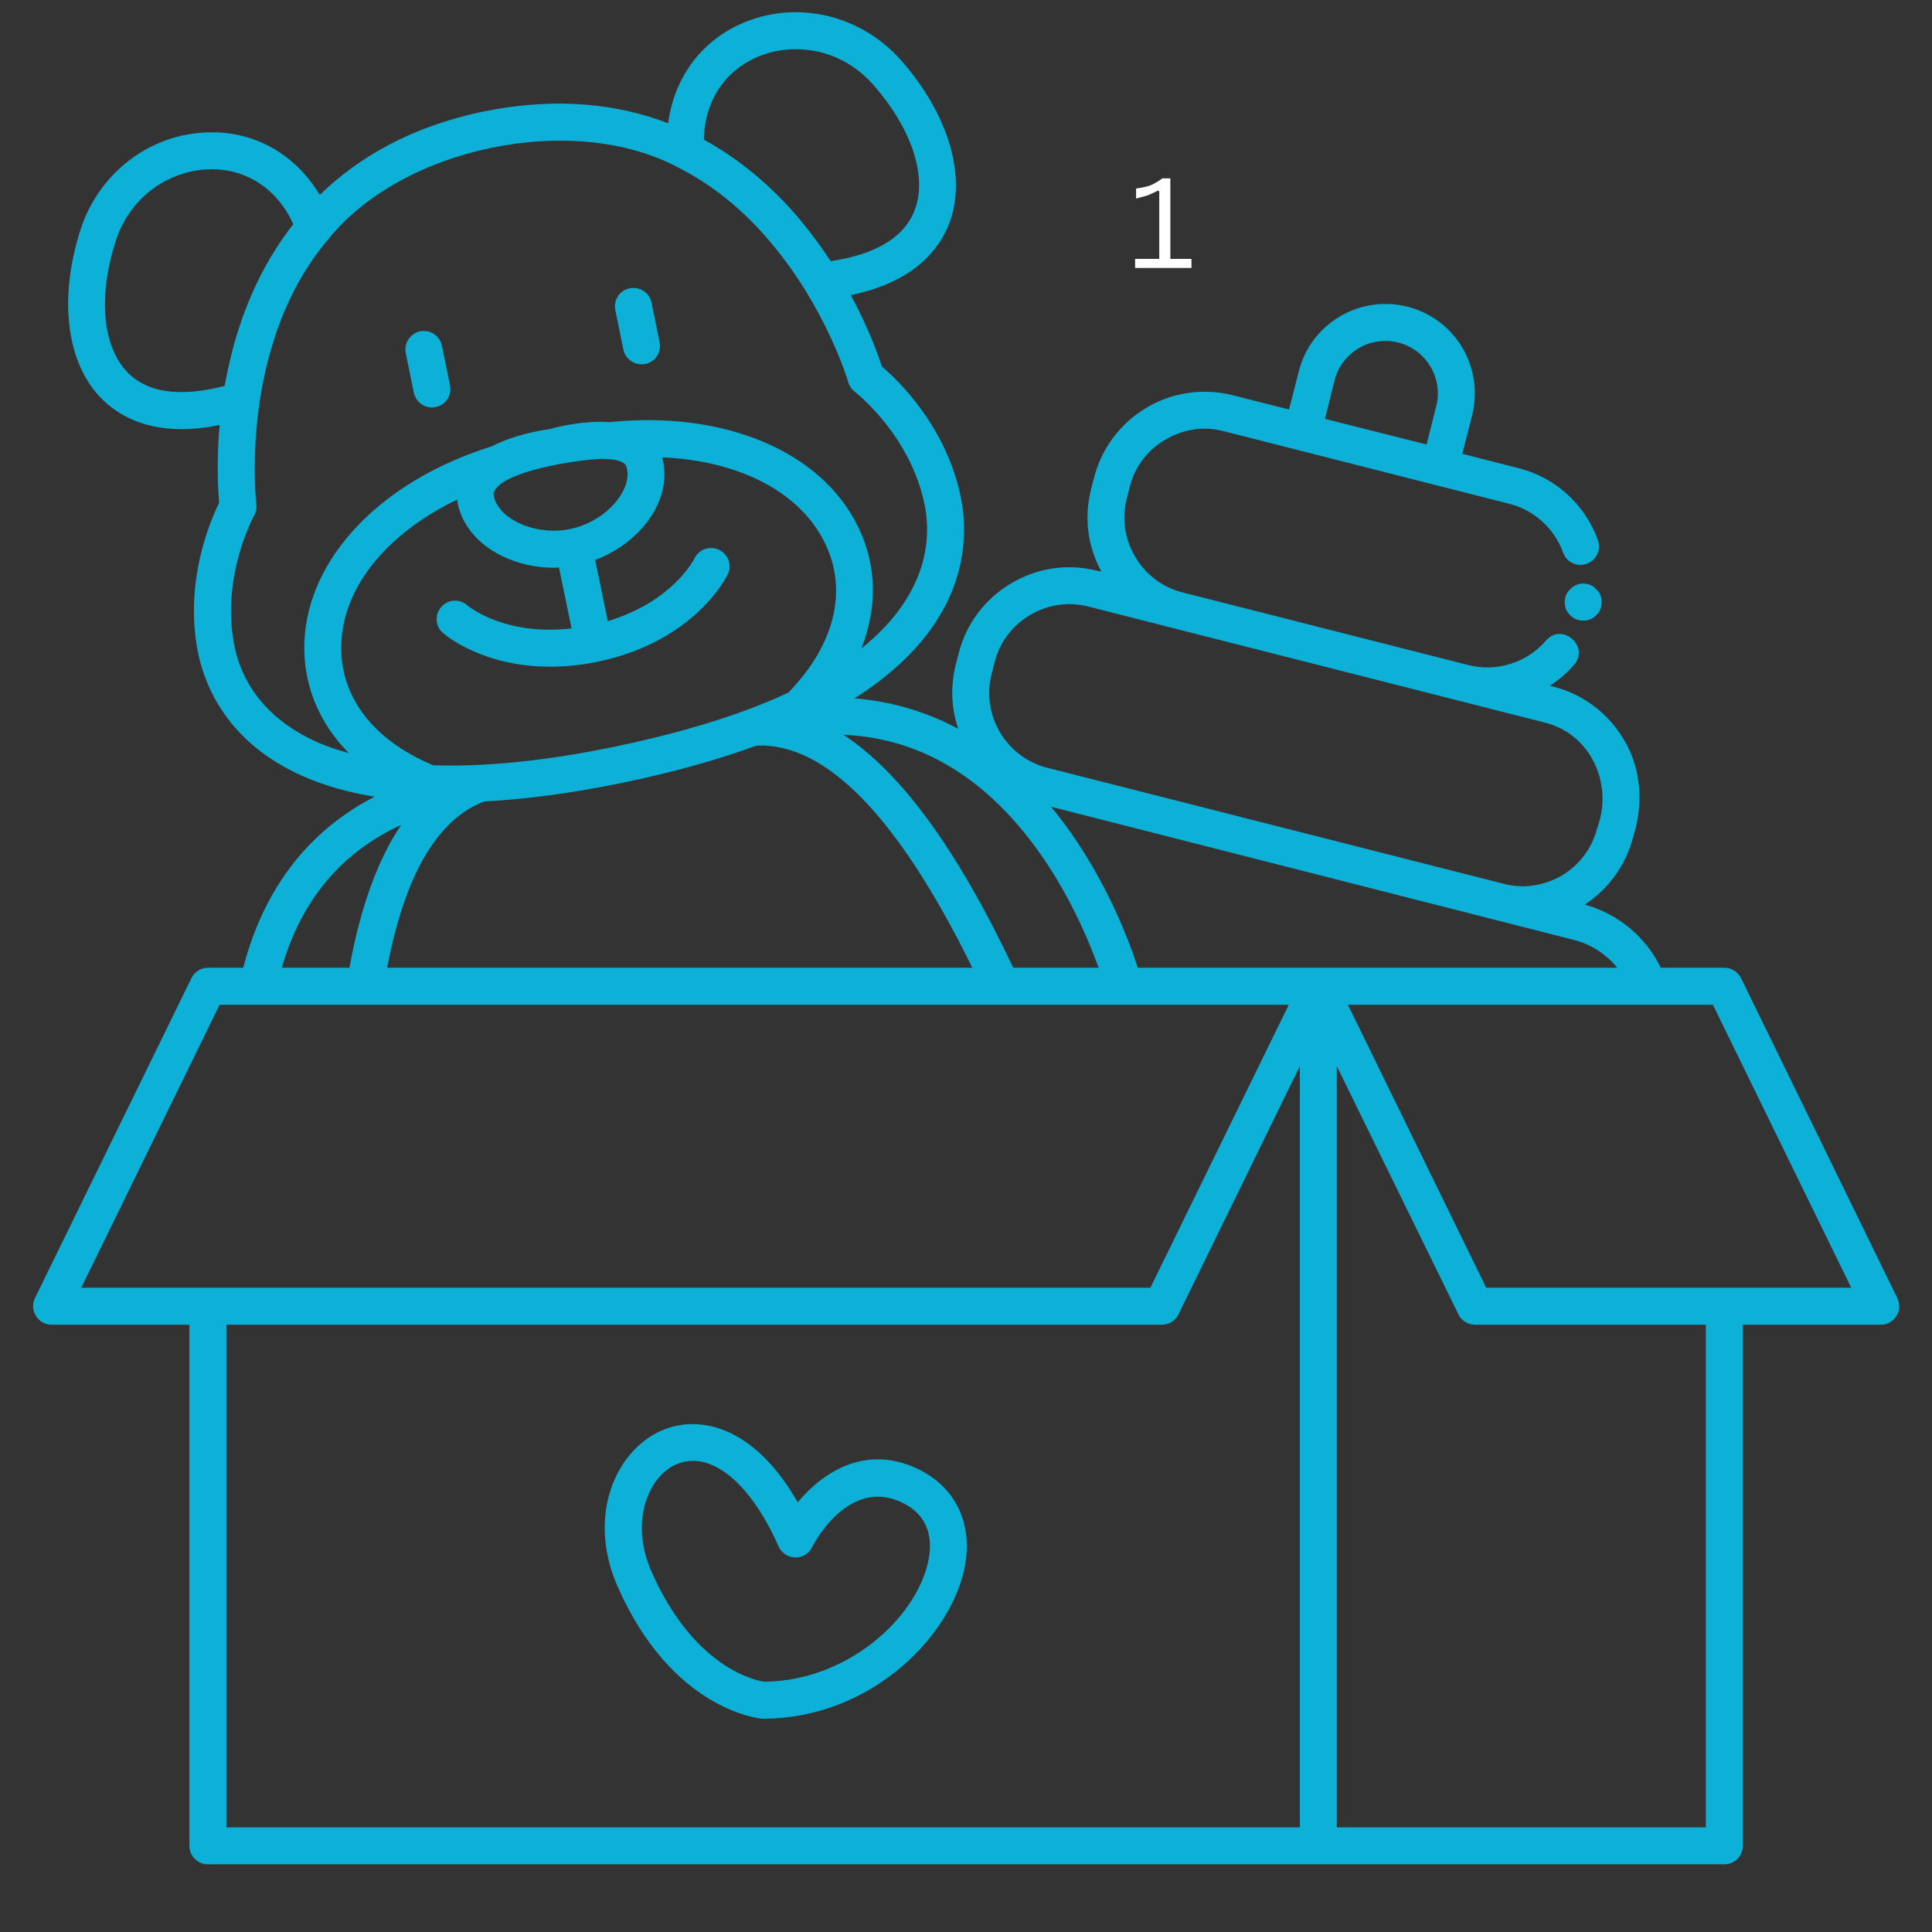 <svg version="1.0" preserveAspectRatio="xMidYMid meet" height="40" viewBox="0 0 30 30" zoomAndPan="magnify" width="40" xmlns:xlink="http://www.w3.org/1999/xlink" xmlns="http://www.w3.org/2000/svg"><rect x="0" y="0" width="30" height="30" fill="#333333" stroke="none"/><defs><g></g><clipPath id="9b772c1378"><path clip-rule="nonzero" d="M 0.484 0 L 29.516 0 L 29.516 29 L 0.484 29 Z M 0.484 0"></path></clipPath></defs><g clip-path="url(#9b772c1378)"><path fill-rule="nonzero" fill-opacity="1" d="M 29.461 20.156 L 27.035 15.188 C 26.984 15.09 26.887 15.027 26.777 15.027 L 25.789 15.027 C 25.555 14.547 25.125 14.188 24.609 14.047 C 24.98 13.801 25.246 13.434 25.359 13 C 25.52 12.492 25.492 11.941 25.211 11.477 C 24.957 11.051 24.547 10.758 24.066 10.648 C 24.207 10.559 24.332 10.449 24.445 10.32 C 24.688 10.035 24.254 9.66 24.008 9.945 C 23.715 10.289 23.242 10.438 22.805 10.328 L 18.363 9.199 C 18.055 9.121 17.793 8.926 17.629 8.648 C 17.465 8.371 17.418 8.051 17.496 7.742 L 17.543 7.559 C 17.621 7.25 17.816 6.988 18.094 6.828 C 18.371 6.664 18.691 6.613 19 6.695 L 23.441 7.824 C 23.824 7.922 24.137 8.207 24.273 8.582 C 24.324 8.73 24.492 8.809 24.641 8.754 C 24.789 8.699 24.867 8.535 24.812 8.387 C 24.613 7.832 24.152 7.414 23.582 7.27 L 22.707 7.047 L 22.859 6.449 C 22.949 6.09 22.895 5.719 22.707 5.398 C 22.516 5.078 22.215 4.855 21.855 4.762 C 21.496 4.672 21.121 4.727 20.805 4.914 C 20.484 5.105 20.258 5.406 20.168 5.766 L 20.016 6.359 L 19.141 6.137 C 18.684 6.023 18.207 6.09 17.801 6.332 C 17.395 6.574 17.105 6.961 16.988 7.418 L 16.941 7.602 C 16.832 8.035 16.887 8.484 17.102 8.875 L 17.039 8.863 C 16.582 8.746 16.109 8.816 15.699 9.059 C 15.293 9.301 15.004 9.684 14.887 10.141 L 14.84 10.324 C 14.758 10.656 14.77 11 14.879 11.316 C 14.375 11.047 13.836 10.891 13.27 10.844 C 15.043 9.719 15.055 8.383 14.918 7.715 C 14.691 6.613 13.938 5.898 13.695 5.691 C 13.637 5.516 13.488 5.094 13.211 4.582 C 14.18 4.383 14.574 3.887 14.734 3.484 C 15.02 2.762 14.738 1.789 14 0.945 C 13.383 0.242 12.406 0 11.566 0.344 C 10.898 0.617 10.469 1.199 10.375 1.914 C 9.602 1.617 8.656 1.5 7.516 1.73 C 6.379 1.965 5.559 2.449 4.965 3.027 C 4.594 2.406 3.969 2.039 3.25 2.055 C 2.34 2.07 1.539 2.676 1.25 3.566 C 0.906 4.637 1.031 5.641 1.578 6.191 C 1.816 6.43 2.207 6.664 2.82 6.664 C 3 6.664 3.195 6.645 3.41 6.598 C 3.359 7.176 3.387 7.625 3.402 7.809 C 3.262 8.094 2.852 9.051 3.078 10.148 C 3.18 10.637 3.523 11.535 4.711 12.055 C 5.039 12.199 5.406 12.305 5.816 12.371 C 4.582 13.008 4.023 14.074 3.777 15.027 L 3.23 15.027 C 3.121 15.027 3.02 15.09 2.973 15.188 L 0.543 20.156 C 0.5 20.246 0.504 20.352 0.559 20.434 C 0.609 20.52 0.703 20.57 0.801 20.57 L 2.941 20.57 L 2.941 28.664 C 2.941 28.82 3.07 28.949 3.23 28.949 L 26.777 28.949 C 26.934 28.949 27.062 28.82 27.062 28.664 L 27.062 20.57 L 29.203 20.57 C 29.305 20.57 29.395 20.52 29.449 20.434 C 29.5 20.352 29.504 20.246 29.461 20.156 Z M 20.723 5.906 C 20.777 5.695 20.91 5.52 21.098 5.406 C 21.285 5.297 21.504 5.266 21.715 5.32 C 22.148 5.43 22.414 5.875 22.301 6.309 L 22.152 6.902 L 20.574 6.504 Z M 25.113 15.027 L 17.668 15.027 C 17.52 14.57 17.113 13.484 16.32 12.527 L 23.207 14.281 L 24.434 14.594 C 24.703 14.66 24.941 14.816 25.113 15.027 Z M 15.398 10.465 L 15.445 10.281 C 15.523 9.973 15.719 9.715 15.992 9.551 C 16.27 9.387 16.59 9.34 16.898 9.418 L 23.984 11.219 C 24.707 11.398 25.055 12.18 24.801 12.859 C 24.723 13.168 24.527 13.43 24.254 13.594 C 23.977 13.754 23.656 13.805 23.348 13.723 L 16.262 11.922 C 15.621 11.758 15.234 11.105 15.398 10.465 Z M 17.059 15.027 L 15.734 15.027 C 14.863 13.188 13.988 11.992 13.098 11.41 C 13.672 11.434 14.211 11.59 14.703 11.875 C 16.086 12.676 16.801 14.305 17.059 15.027 Z M 5.301 9.98 C 5.336 9.102 6.02 8.277 7.098 7.758 C 7.133 8.027 7.285 8.277 7.535 8.473 C 7.82 8.691 8.207 8.816 8.598 8.816 C 8.625 8.816 8.652 8.812 8.68 8.812 L 8.875 9.758 C 7.84 9.879 7.277 9.418 7.254 9.398 C 7.137 9.293 6.953 9.305 6.852 9.426 C 6.746 9.543 6.758 9.727 6.879 9.828 C 6.906 9.855 7.488 10.352 8.539 10.352 C 8.766 10.352 9.008 10.332 9.273 10.277 C 10.785 9.965 11.281 8.961 11.301 8.918 C 11.371 8.777 11.309 8.609 11.168 8.539 C 11.027 8.469 10.855 8.527 10.785 8.668 C 10.77 8.699 10.438 9.344 9.438 9.645 L 9.242 8.695 C 9.633 8.551 9.973 8.27 10.164 7.93 C 10.316 7.656 10.355 7.363 10.281 7.102 C 11.477 7.152 12.43 7.641 12.812 8.438 C 13.168 9.172 12.961 10.016 12.242 10.754 C 12.039 10.852 11.797 10.949 11.555 11.039 C 11 11.242 10.336 11.43 9.547 11.594 C 8.473 11.816 7.531 11.91 6.727 11.883 C 5.781 11.488 5.262 10.797 5.301 9.98 Z M 9.34 7.125 C 9.371 7.125 9.402 7.129 9.434 7.129 C 9.586 7.137 9.699 7.172 9.723 7.238 C 9.781 7.395 9.711 7.566 9.66 7.652 C 9.508 7.926 9.191 8.145 8.852 8.215 C 8.512 8.285 8.133 8.207 7.883 8.016 C 7.805 7.957 7.672 7.828 7.664 7.66 C 7.758 7.312 8.988 7.137 9.34 7.125 Z M 7.52 12.445 C 8.172 12.41 8.887 12.316 9.66 12.156 C 10.473 11.988 11.16 11.793 11.746 11.578 C 12.824 11.527 13.949 12.688 15.098 15.027 L 6.012 15.027 C 6.285 13.586 6.793 12.719 7.52 12.445 Z M 11.785 0.875 C 12.293 0.664 13.043 0.723 13.566 1.324 C 14.164 2.004 14.406 2.754 14.199 3.273 C 14 3.781 13.414 3.98 12.898 4.055 C 12.758 3.84 12.598 3.621 12.418 3.406 C 12.047 2.965 11.555 2.512 10.93 2.168 C 10.941 1.57 11.254 1.09 11.785 0.875 Z M 1.988 5.789 C 1.59 5.391 1.52 4.605 1.797 3.742 C 2.043 2.984 2.707 2.637 3.258 2.629 C 3.828 2.617 4.305 2.934 4.555 3.48 C 4.113 4.043 3.844 4.652 3.676 5.203 C 3.594 5.473 3.535 5.738 3.488 5.992 C 2.984 6.125 2.367 6.172 1.988 5.789 Z M 3.641 10.035 C 3.422 8.961 3.941 8.016 3.945 8.008 C 3.977 7.953 3.988 7.891 3.98 7.828 C 3.98 7.816 3.84 6.629 4.23 5.352 C 4.422 4.719 4.707 4.18 5.082 3.734 C 6.23 2.281 8.91 1.727 10.539 2.605 C 11.062 2.871 11.539 3.254 11.965 3.762 C 12.828 4.777 13.172 5.926 13.172 5.938 C 13.191 5.996 13.227 6.051 13.277 6.086 C 13.285 6.094 14.133 6.75 14.355 7.828 C 14.457 8.309 14.445 9.211 13.375 10.07 C 13.625 9.438 13.617 8.781 13.328 8.188 C 12.762 7.008 11.246 6.371 9.461 6.555 C 9.078 6.527 8.68 6.621 8.531 6.664 C 8.379 6.684 7.977 6.754 7.637 6.93 C 5.926 7.465 4.785 8.652 4.727 9.957 C 4.699 10.613 4.945 11.219 5.418 11.695 C 5.25 11.648 5.09 11.594 4.941 11.531 C 4.039 11.133 3.734 10.496 3.641 10.035 Z M 6.23 12.809 C 5.867 13.344 5.598 14.082 5.426 15.027 L 4.375 15.027 C 4.68 13.977 5.301 13.234 6.23 12.809 Z M 3.41 15.602 L 20.012 15.602 L 17.863 19.996 L 1.262 19.996 Z M 3.516 20.57 L 18.043 20.57 C 18.152 20.57 18.254 20.508 18.301 20.406 L 20.184 16.555 L 20.184 28.375 L 3.516 28.375 Z M 26.488 28.375 L 20.758 28.375 L 20.758 16.555 L 22.645 20.406 C 22.691 20.508 22.793 20.57 22.902 20.57 L 26.488 20.57 Z M 23.078 19.996 L 20.93 15.602 L 26.598 15.602 L 28.746 19.996 Z M 23.078 19.996" fill="#0db0d6"></path></g><path fill-rule="nonzero" fill-opacity="1" d="M 14.258 22.812 C 13.445 22.422 12.781 22.855 12.387 23.328 C 11.707 22.133 10.844 21.961 10.27 22.215 C 9.566 22.523 9.109 23.531 9.586 24.625 C 10.422 26.539 11.77 26.68 11.824 26.688 C 11.832 26.688 11.844 26.688 11.852 26.688 C 13.453 26.688 14.715 25.492 14.969 24.387 C 15.125 23.695 14.859 23.105 14.258 22.812 Z M 14.41 24.262 C 14.207 25.152 13.137 26.105 11.867 26.113 C 11.746 26.098 10.773 25.906 10.113 24.395 C 9.785 23.648 10.051 22.938 10.5 22.738 C 10.586 22.703 10.672 22.684 10.762 22.684 C 11.219 22.684 11.719 23.172 12.09 24.012 C 12.133 24.113 12.234 24.18 12.344 24.184 C 12.457 24.188 12.559 24.125 12.609 24.027 C 12.629 23.98 13.176 22.93 14.008 23.332 C 14.465 23.551 14.477 23.957 14.41 24.262 Z M 14.41 24.262" fill="#0db0d6"></path><path fill-rule="nonzero" fill-opacity="1" d="M 6.426 6.098 C 6.457 6.234 6.574 6.328 6.707 6.328 C 6.727 6.328 6.746 6.324 6.766 6.32 C 6.922 6.289 7.02 6.137 6.988 5.984 L 6.863 5.371 C 6.832 5.215 6.68 5.113 6.523 5.145 C 6.367 5.18 6.27 5.328 6.301 5.484 Z M 6.426 6.098" fill="#0db0d6"></path><path fill-rule="nonzero" fill-opacity="1" d="M 9.68 5.43 C 9.707 5.562 9.828 5.656 9.961 5.656 C 9.98 5.656 10 5.656 10.02 5.652 C 10.176 5.621 10.273 5.469 10.242 5.312 L 10.117 4.699 C 10.086 4.543 9.934 4.445 9.777 4.477 C 9.621 4.508 9.523 4.66 9.555 4.816 Z M 9.68 5.43" fill="#0db0d6"></path><path fill-rule="nonzero" fill-opacity="1" d="M 24.871 9.352 C 24.871 9.43 24.844 9.496 24.785 9.555 C 24.73 9.609 24.664 9.637 24.586 9.637 C 24.504 9.637 24.438 9.609 24.383 9.555 C 24.324 9.496 24.297 9.43 24.297 9.352 C 24.297 9.27 24.324 9.203 24.383 9.148 C 24.438 9.09 24.504 9.062 24.586 9.062 C 24.664 9.062 24.73 9.09 24.785 9.148 C 24.844 9.203 24.871 9.27 24.871 9.352 Z M 24.871 9.352" fill="#0db0d6"></path><g fill-opacity="1" fill="#ffffff"><g transform="translate(17.532, 4.161)"><g><path d="M 0.094 0 L 0.094 -0.141 L 0.469 -0.141 L 0.469 -1.188 L 0.453 -1.203 C 0.391 -1.172 0.332 -1.145 0.281 -1.125 C 0.238 -1.113 0.18 -1.098 0.109 -1.078 L 0.109 -1.234 C 0.18 -1.242 0.254 -1.258 0.328 -1.281 C 0.398 -1.312 0.461 -1.348 0.516 -1.391 L 0.641 -1.391 L 0.641 -0.141 L 0.969 -0.141 L 0.969 0 Z M 0.094 0"></path></g></g></g></svg>